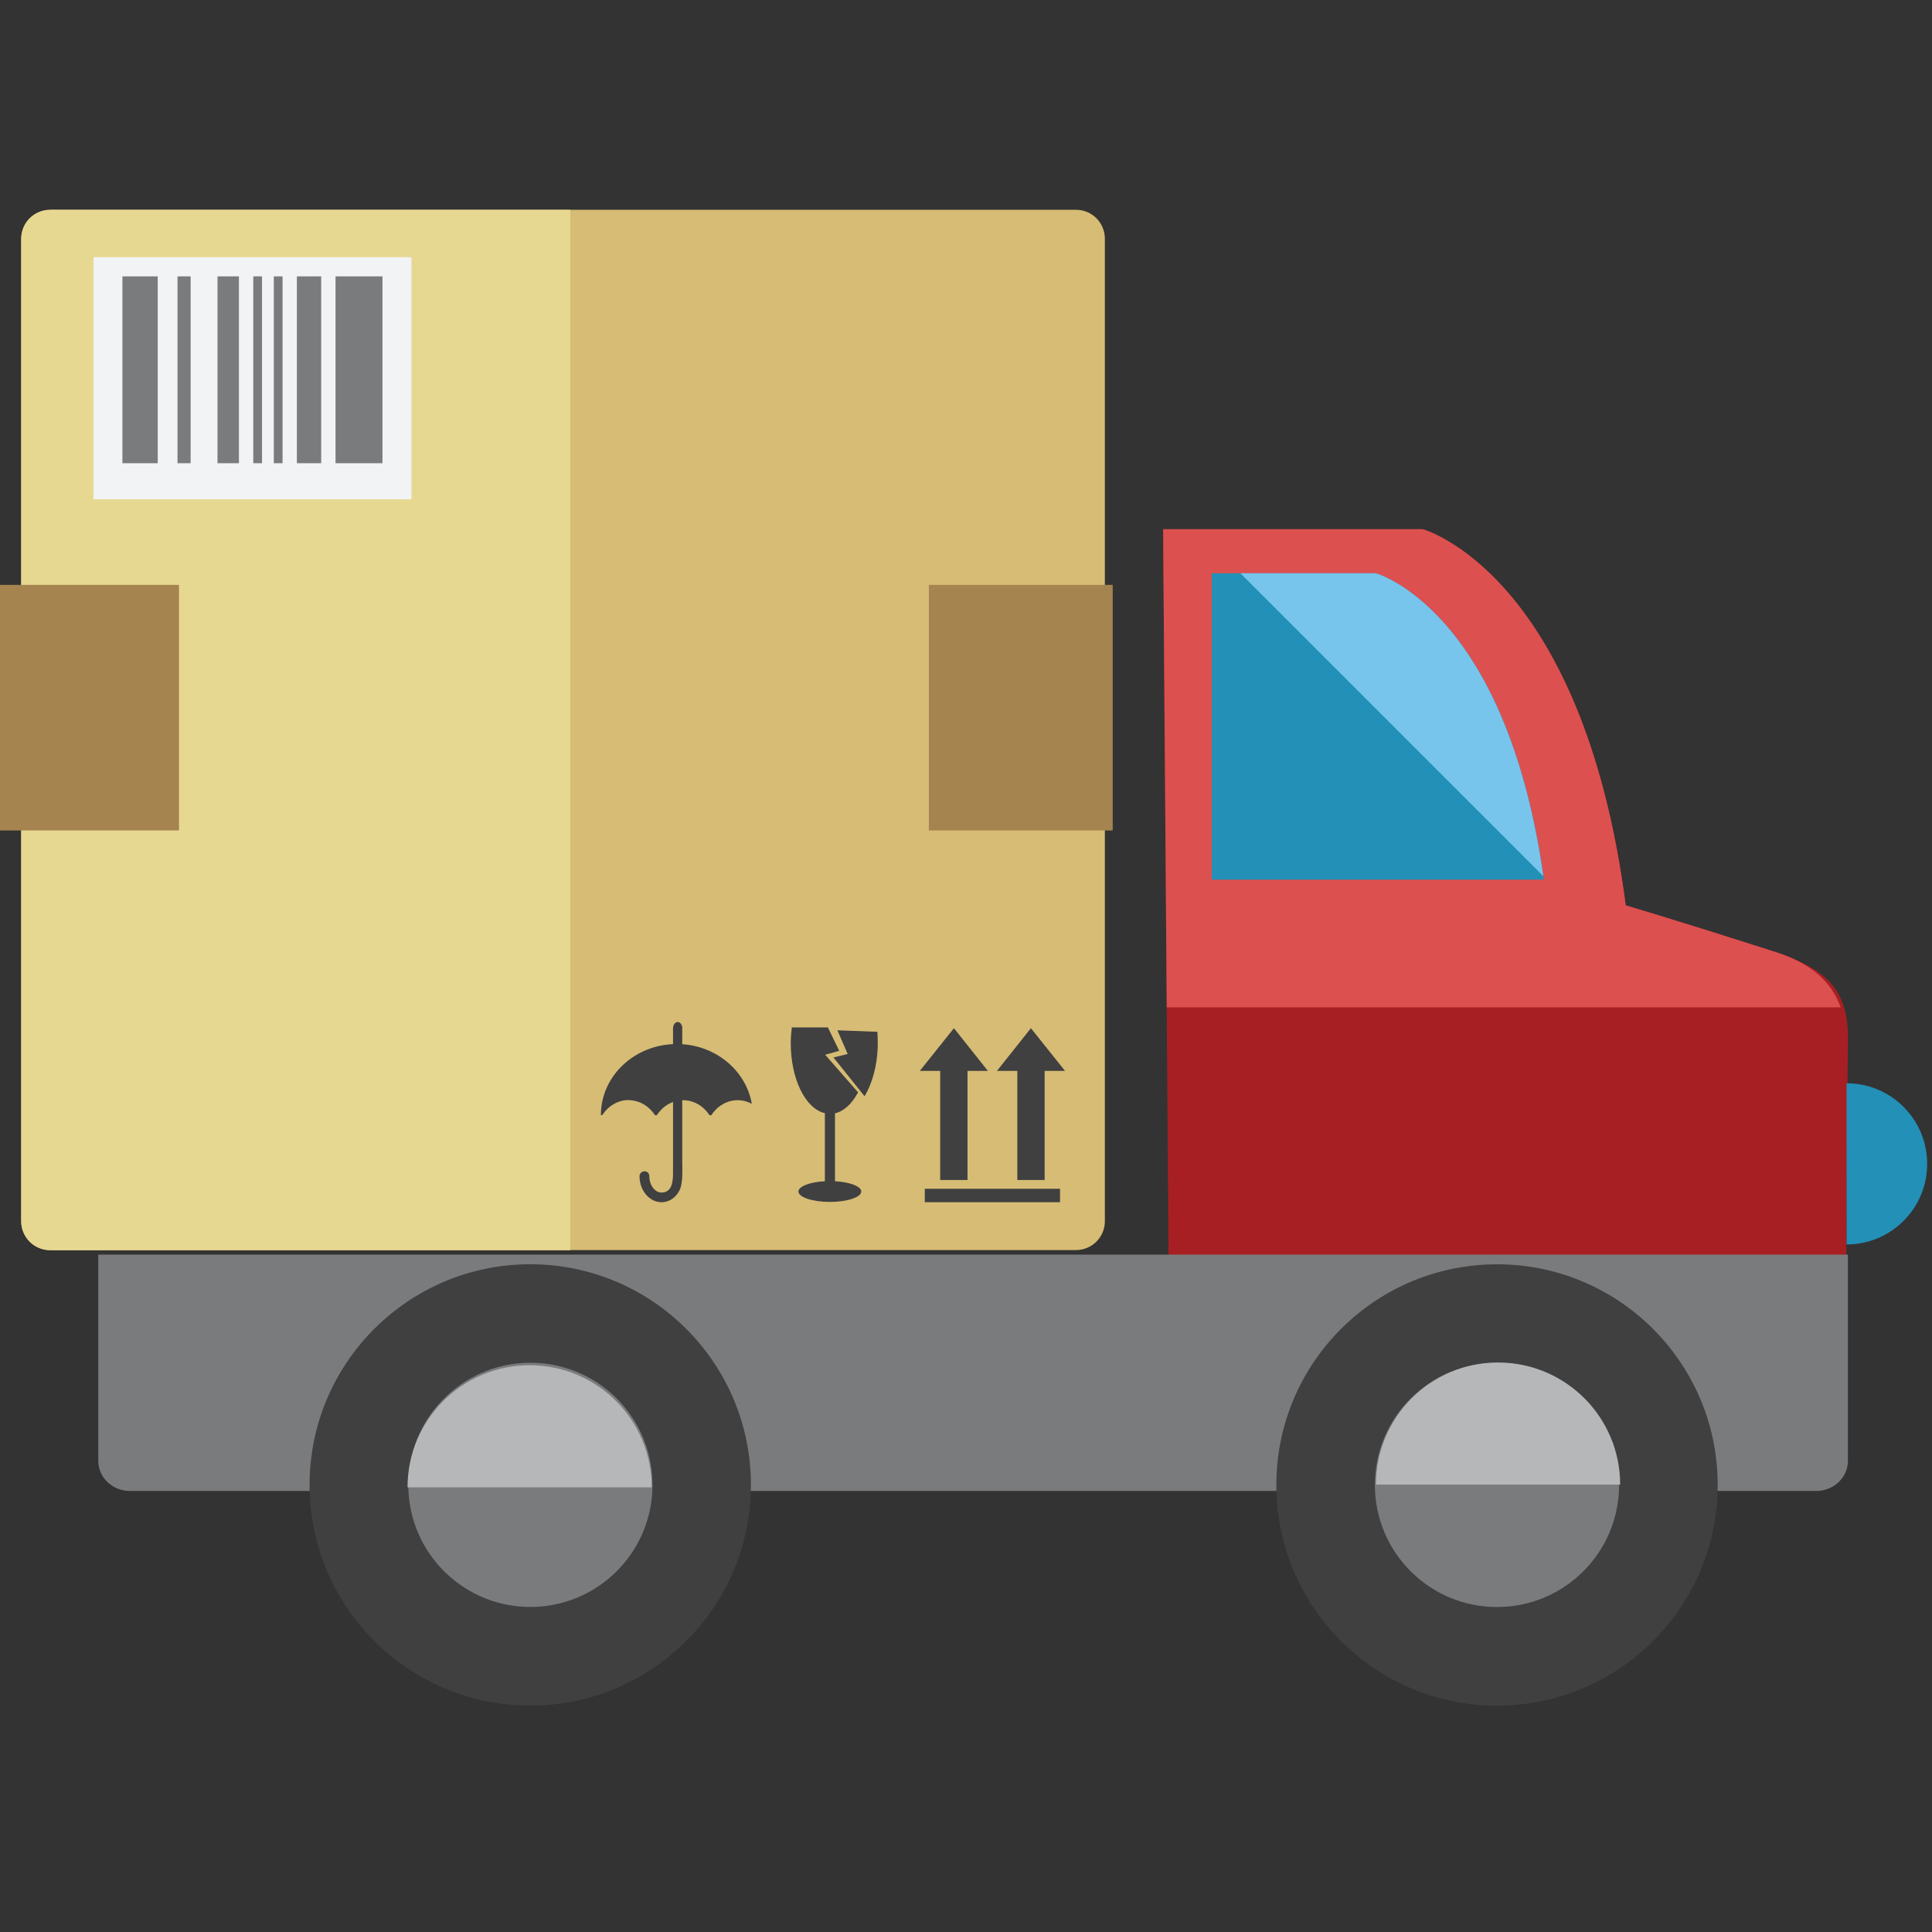 <?xml version="1.0" encoding="UTF-8"?>
<svg id="Layer_1" data-name="Layer 1" xmlns="http://www.w3.org/2000/svg" viewBox="0 0 128 128"><rect x="0" y="0" width="128" height="128" fill="#333333" stroke="none"/>
  <defs>
    <style>
      .cls-1 {
        fill: #dd5050;
      }

      .cls-1, .cls-2, .cls-3, .cls-4, .cls-5, .cls-6, .cls-7, .cls-8, .cls-9, .cls-10, .cls-11 {
        stroke-width: 0px;
      }

      .cls-2 {
        fill: #404041;
      }

      .cls-3 {
        fill: #77c5ec;
      }

      .cls-4 {
        fill: #f2f3f4;
      }

      .cls-5 {
        fill: #797b7d;
      }

      .cls-6 {
        fill: #2290b7;
      }

      .cls-7 {
        fill: #b5b7b9;
      }

      .cls-8 {
        fill: #a58450;
      }

      .cls-9 {
        fill: #a81f23;
      }

      .cls-10 {
        fill: #d6bc74;
      }

      .cls-11 {
        fill: #e7d891;
      }
    </style>
  </defs>
  <path class="cls-9" d="M77.06,35.07h17.2s10.58,2.87,13.45,24.92c0,0,3.75,1.1,9.92,3.09,3.97,1.28,4.88,3.04,4.8,6.1-.06,2.27-.17,24.77-.17,24.77h-44.76l-.44-58.88Z"/>
  <path class="cls-1" d="M117.63,63.07c-6.17-1.98-9.92-3.09-9.92-3.09-2.87-22.05-13.45-24.92-13.45-24.92h-17.2l.24,31.68h44.65c-.58-1.6-1.82-2.87-4.32-3.67Z"/>
  <path class="cls-5" d="M122.43,83.12v13.66c0,1.1-.94,2-2.09,2H8.61c-1.16,0-2.1-.89-2.1-2v-13.66h115.92Z"/>
  <path class="cls-6" d="M80.28,58.28h22.01c-2.48-17.94-11.14-20.3-11.14-20.3h-10.87v20.3Z"/>
  <path class="cls-3" d="M102.25,58.05c-2.52-17.73-11.1-20.07-11.1-20.07h-8.97l20.07,20.07Z"/>
  <path class="cls-6" d="M122.34,71.77c2.95,0,5.34,2.39,5.34,5.34s-2.39,5.34-5.34,5.34v-10.67Z"/>
  <g>
    <circle class="cls-2" cx="99.18" cy="98.38" r="14.62" transform="translate(-1.21 1.24) rotate(-.71)"/>
    <path class="cls-5" d="M107.27,98.38c0,4.47-3.62,8.09-8.09,8.09s-8.09-3.62-8.09-8.09,3.62-8.09,8.09-8.09,8.09,3.62,8.09,8.09Z"/>
  </g>
  <g>
    <path class="cls-2" d="M49.75,98.38c0,8.07-6.55,14.62-14.62,14.62s-14.62-6.55-14.62-14.62,6.55-14.62,14.62-14.62,14.62,6.55,14.62,14.62Z"/>
    <circle class="cls-5" cx="35.13" cy="98.38" r="8.09" transform="translate(-2.35 .87) rotate(-1.38)"/>
  </g>
  <path class="cls-7" d="M27,98.54c0-4.47,3.62-8.09,8.09-8.09s8.09,3.62,8.09,8.09h-16.19Z"/>
  <path class="cls-7" d="M91.16,98.36c0-4.47,3.62-8.09,8.09-8.09s8.09,3.62,8.09,8.09h-16.19Z"/>
  <g>
    <path class="cls-10" d="M3.32,13.9h67.97c1.06,0,1.91.86,1.91,1.91v65.1c0,1.06-.86,1.91-1.91,1.91H3.32c-1.06,0-1.92-.86-1.92-1.92V15.82c0-1.06.86-1.91,1.91-1.91Z"/>
    <path class="cls-11" d="M1.41,15.82v65.1c0,1.06.86,1.91,1.91,1.91h34.46V13.9H3.32c-1.06,0-1.91.86-1.91,1.92Z"/>
    <rect class="cls-8" x="61.54" y="38.75" width="12.18" height="16.27"/>
    <rect class="cls-8" x="-.32" y="38.75" width="12.18" height="16.27"/>
    <g>
      <g>
        <g>
          <polygon class="cls-2" points="65.45 70.95 63.2 68.12 60.94 70.95 62.29 70.95 62.29 78.18 64.1 78.18 64.1 70.95 65.45 70.95"/>
          <polygon class="cls-2" points="70.56 70.95 68.3 68.12 66.05 70.95 67.4 70.95 67.4 78.18 69.21 78.18 69.21 70.95 70.56 70.95"/>
        </g>
        <rect class="cls-2" x="61.27" y="78.76" width="8.96" height=".89"/>
      </g>
      <g>
        <path class="cls-2" d="M41.65,72.89c.72,0,1.36.4,1.75,1h.11c.39-.6,1.03-1,1.75-1s1.36.4,1.75,1h.11c.39-.6,1.03-1,1.75-1,.34,0,.66.09.94.24-.39-2.24-2.46-3.96-4.97-3.96-2.78,0-5.03,2.11-5.03,4.71h.09c.39-.6,1.03-1,1.75-1Z"/>
        <path class="cls-2" d="M45.21,68.14c0-.23-.14-.43-.31-.43s-.31.19-.31.43v9.44c0,.53.01,1.43-.76,1.43-.45,0-.81-.49-.81-1.09,0-.18-.14-.32-.32-.32s-.33.15-.33.32c0,.96.66,1.73,1.46,1.73.53,0,.97-.33,1.2-.81.23-.48.17-1.38.17-2v-8.7Z"/>
      </g>
      <g>
        <path class="cls-2" d="M55.32,78.27v-4.51c.6-.14,1.13-.64,1.53-1.39l-2.18-2.49.93-.26-.75-1.55h-2.39c-.04.34-.07.69-.07,1.05,0,2.38.98,4.34,2.26,4.63v4.51c-.99.05-1.75.34-1.75.68,0,.38.93.69,2.08.69s2.08-.31,2.08-.69c0-.34-.76-.63-1.75-.68Z"/>
        <path class="cls-2" d="M58.13,68.36l-2.65-.1.68,1.57-.94.23,2.06,2.57c.49-.82.82-1.95.87-3.21.01-.36,0-.72-.02-1.06Z"/>
      </g>
    </g>
    <g>
      <rect class="cls-4" x="6.2" y="17.04" width="21.06" height="16.04"/>
      <path class="cls-5" d="M18.14,30.69h.58v-12.38h-.58v12.38ZM19.67,30.69h1.61v-12.38h-1.61v12.38ZM8.11,30.69h2.34v-12.38h-2.34v12.38ZM16.78,30.69h.58v-12.38h-.58v12.38ZM22.23,18.31v12.38h3.11v-12.38h-3.11ZM11.76,30.69h.87v-12.38h-.87v12.38ZM14.41,30.69h1.42v-12.38h-1.42v12.38Z"/>
    </g>
  </g>
</svg>